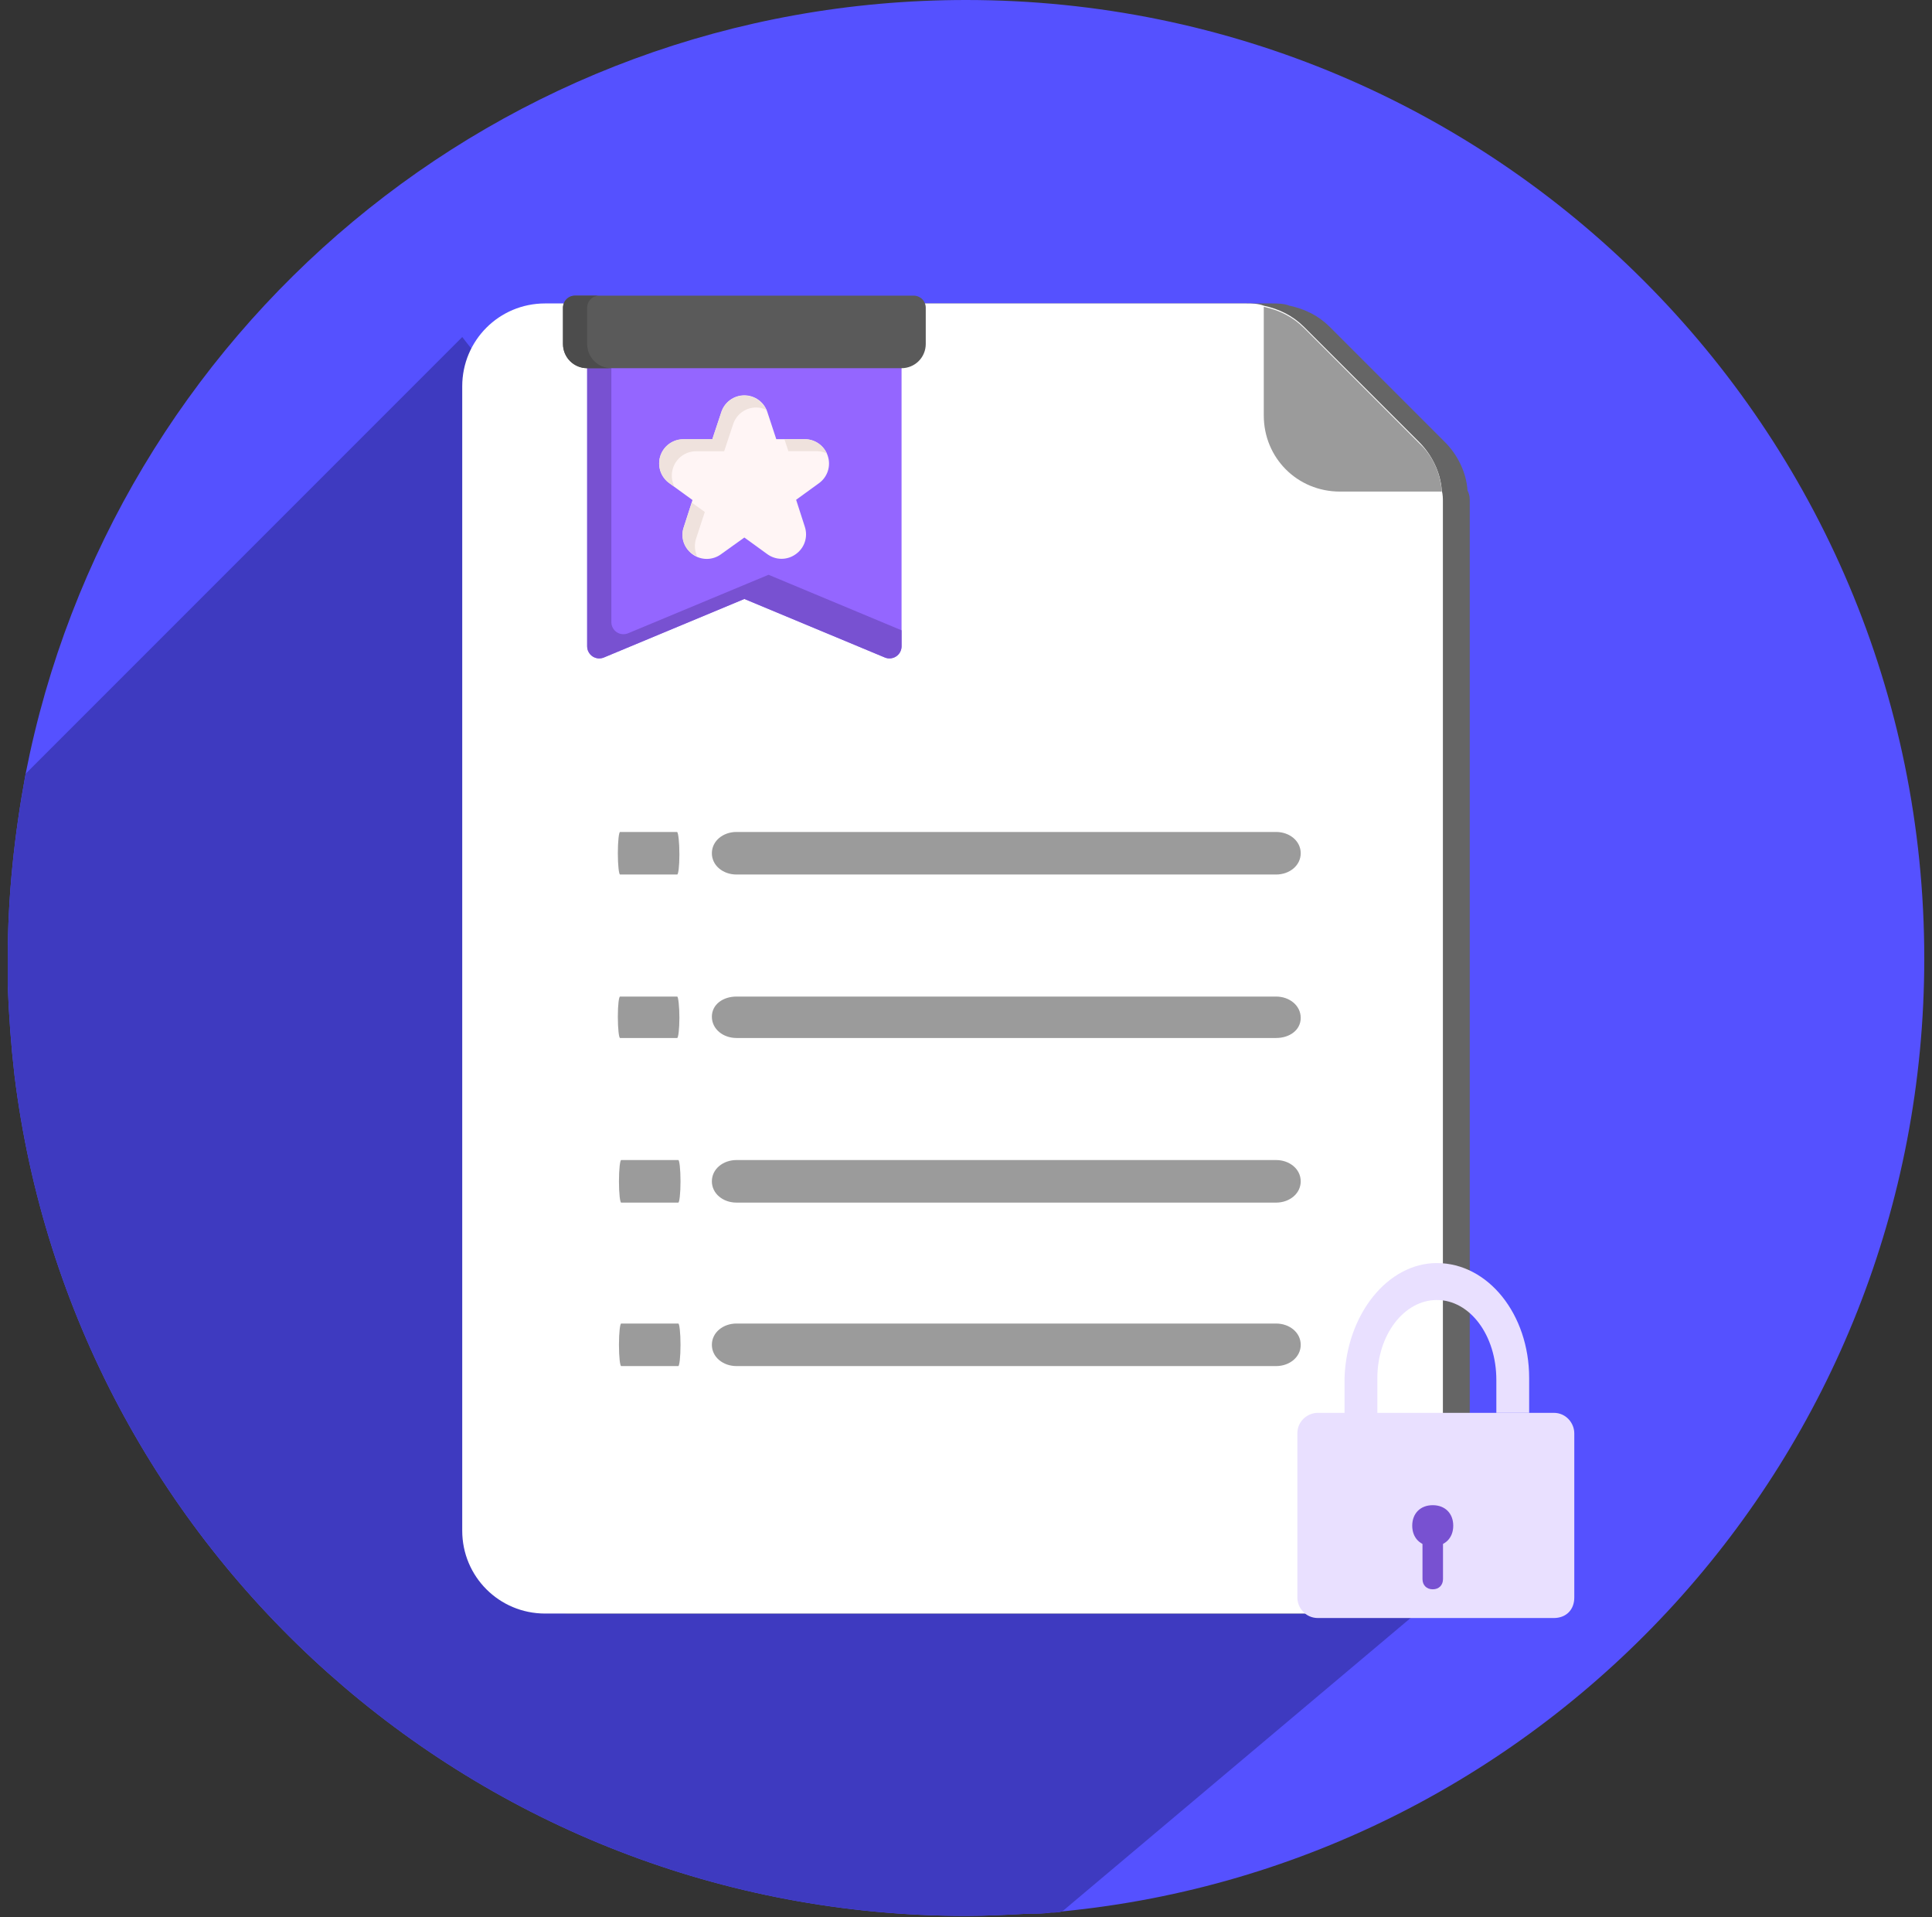 <svg width="125" height="124" viewBox="0 0 125 124" fill="none" xmlns="http://www.w3.org/2000/svg">
<rect x="0" y="0" width="125" height="124" fill="#333333" stroke="none"/>
<path d="M124.5 62C124.5 94.159 100.019 120.596 68.729 123.638C68.439 123.71 68.294 123.71 68.005 123.71C67.57 123.783 67.063 123.783 66.556 123.783C65.18 123.855 63.876 123.928 62.5 123.928C30.848 123.928 4.701 100.243 0.935 69.533C0.717 67.65 0.572 65.694 0.5 63.738C0.5 63.159 0.5 62.652 0.5 62C0.5 57.944 0.935 53.96 1.659 50.049C7.236 21.512 32.297 0 62.5 0C96.759 0 124.5 27.741 124.5 62Z" fill="#5551FF"/>
<path d="M93.5 102.778L68.729 123.638C68.439 123.71 68.294 123.71 68.005 123.71C67.57 123.783 67.063 123.783 66.556 123.783C65.18 123.855 63.876 123.927 62.5 123.927C30.848 123.927 4.701 100.243 0.935 69.533C0.717 67.649 0.572 65.694 0.5 63.738C0.5 63.159 0.5 62.652 0.5 62C0.5 57.944 0.935 53.96 1.659 50.049L29.907 21.801L93.5 102.778Z" fill="#3E3AC0"/>
<path d="M95.093 32.449V99.012C95.093 101.981 92.703 104.371 89.734 104.371H36.932C33.962 104.371 31.572 101.981 31.572 99.012V24.988C31.572 22.019 33.962 19.628 36.932 19.628H82.273C82.635 19.628 83.07 19.628 83.432 19.773C84.446 19.991 85.315 20.425 86.04 21.149L93.5 28.61C94.297 29.407 94.876 30.565 94.948 31.724C95.093 32.014 95.093 32.231 95.093 32.449Z" fill="#656565"/>
<path d="M93.355 32.449V99.012C93.355 101.981 90.965 104.371 87.995 104.371H35.266C32.296 104.371 29.906 101.981 29.906 99.012V24.988C29.906 22.019 32.296 19.628 35.266 19.628H80.607C80.969 19.628 81.404 19.628 81.766 19.773C82.78 19.991 83.649 20.425 84.374 21.149L91.834 28.61C92.63 29.407 93.21 30.565 93.282 31.724C93.355 32.014 93.355 32.231 93.355 32.449Z" fill="white"/>
<path d="M82.562 56.568H47.651C46.782 56.568 46.058 55.988 46.058 55.191C46.058 54.395 46.782 53.815 47.651 53.815H82.562C83.431 53.815 84.156 54.395 84.156 55.191C84.156 55.988 83.431 56.568 82.562 56.568Z" fill="#9B9B9B"/>
<path d="M82.562 67.142H47.651C46.782 67.142 46.058 66.563 46.058 65.766C46.058 64.969 46.782 64.462 47.651 64.462H82.562C83.431 64.462 84.156 65.042 84.156 65.839C84.156 66.635 83.431 67.142 82.562 67.142Z" fill="#9B9B9B"/>
<path d="M82.562 77.79H47.651C46.782 77.79 46.058 77.21 46.058 76.413C46.058 75.617 46.782 75.037 47.651 75.037H82.562C83.431 75.037 84.156 75.617 84.156 76.413C84.156 77.21 83.431 77.79 82.562 77.79Z" fill="#9B9B9B"/>
<path d="M82.562 88.364H47.651C46.782 88.364 46.058 87.785 46.058 86.988C46.058 86.192 46.782 85.612 47.651 85.612H82.562C83.431 85.612 84.156 86.192 84.156 86.988C84.156 87.785 83.431 88.364 82.562 88.364Z" fill="#9B9B9B"/>
<path d="M43.812 56.568H40.118C40.046 56.568 39.974 55.988 39.974 55.191C39.974 54.395 40.046 53.815 40.118 53.815H43.812C43.885 53.888 43.957 54.467 43.957 55.264C43.957 56.06 43.885 56.568 43.812 56.568Z" fill="#9B9B9B"/>
<path d="M43.812 67.142H40.118C40.046 67.142 39.974 66.563 39.974 65.766C39.974 64.969 40.046 64.462 40.118 64.462H43.812C43.885 64.462 43.957 65.114 43.957 65.839C43.957 66.563 43.885 67.142 43.812 67.142Z" fill="#9B9B9B"/>
<path d="M43.885 77.79H40.191C40.118 77.79 40.046 77.21 40.046 76.413C40.046 75.617 40.118 75.037 40.191 75.037H43.885C43.957 75.037 44.029 75.617 44.029 76.413C44.029 77.21 43.957 77.79 43.885 77.79Z" fill="#9B9B9B"/>
<path d="M43.885 88.364H40.191C40.118 88.364 40.046 87.785 40.046 86.988C40.046 86.192 40.118 85.612 40.191 85.612H43.885C43.957 85.612 44.029 86.192 44.029 86.988C44.029 87.785 43.957 88.364 43.885 88.364Z" fill="#9B9B9B"/>
<path d="M93.282 31.797H86.691C83.939 31.797 81.766 29.624 81.766 26.871V19.846C82.78 20.063 83.649 20.498 84.373 21.222L91.833 28.682C92.703 29.479 93.21 30.638 93.282 31.797Z" fill="#9B9B9B"/>
<path d="M100.529 104.661H85.267C84.47 104.661 83.939 103.998 83.939 103.334V92.717C83.939 91.92 84.603 91.389 85.267 91.389H100.529C101.326 91.389 101.856 92.053 101.856 92.717V103.334C101.856 104.13 101.326 104.661 100.529 104.661Z" fill="#E9E0FF"/>
<path d="M92.698 97.362C91.902 97.362 91.371 97.893 91.371 98.689C91.371 99.485 91.902 100.016 92.698 100.016C93.495 100.016 94.025 99.485 94.025 98.689C94.025 97.893 93.495 97.362 92.698 97.362Z" fill="#7851D1"/>
<path d="M92.699 102.803C92.301 102.803 92.035 102.538 92.035 102.14V99.618C92.035 99.22 92.301 98.954 92.699 98.954C93.097 98.954 93.362 99.22 93.362 99.618V102.14C93.362 102.538 93.097 102.803 92.699 102.803Z" fill="#7851D1"/>
<path d="M98.936 89.266V91.389H96.813V89.266C96.813 86.346 95.088 84.09 92.964 84.09C90.841 84.09 89.115 86.346 89.115 89.133V91.522H86.992V89.133C87.124 85.019 89.779 81.701 92.964 81.701C96.282 81.701 98.936 85.019 98.936 89.133V89.266Z" fill="#E9E0FF"/>
<path d="M57.549 22.251H38.772C38.564 22.251 38.365 22.333 38.218 22.48C38.072 22.627 37.989 22.826 37.989 23.033V41.81C37.99 41.939 38.022 42.066 38.084 42.179C38.145 42.292 38.234 42.389 38.341 42.46C38.448 42.53 38.57 42.573 38.696 42.585C38.823 42.597 38.951 42.578 39.069 42.53L48.16 38.743L57.251 42.53C57.37 42.579 57.498 42.598 57.626 42.585C57.754 42.572 57.876 42.529 57.983 42.457C58.089 42.386 58.177 42.29 58.237 42.177C58.298 42.065 58.33 41.938 58.331 41.81V23.033C58.331 22.826 58.248 22.627 58.102 22.48C57.955 22.333 57.756 22.251 57.549 22.251Z" fill="#9466FF"/>
<path d="M49.725 37.179L40.634 40.965C40.516 41.014 40.388 41.033 40.261 41.02C40.134 41.008 40.013 40.965 39.906 40.895C39.798 40.824 39.71 40.728 39.649 40.614C39.587 40.501 39.555 40.374 39.554 40.246V22.251H38.772C38.564 22.251 38.365 22.333 38.218 22.48C38.072 22.627 37.989 22.826 37.989 23.033V41.81C37.99 41.939 38.022 42.066 38.084 42.179C38.145 42.292 38.234 42.389 38.341 42.46C38.448 42.53 38.57 42.573 38.696 42.585C38.823 42.597 38.951 42.578 39.069 42.53L48.16 38.743L57.251 42.53C57.37 42.579 57.498 42.598 57.626 42.585C57.754 42.572 57.876 42.529 57.983 42.457C58.089 42.386 58.177 42.29 58.237 42.177C58.298 42.065 58.33 41.938 58.331 41.81V40.77L49.725 37.179Z" fill="#7851D1"/>
<path d="M59.114 19.122H37.207C37 19.122 36.801 19.204 36.654 19.351C36.507 19.497 36.425 19.697 36.425 19.904V22.251C36.425 22.666 36.59 23.064 36.883 23.358C37.177 23.651 37.575 23.816 37.99 23.816H58.331C58.746 23.816 59.144 23.651 59.438 23.358C59.731 23.064 59.896 22.666 59.896 22.251V19.904C59.896 19.697 59.814 19.497 59.667 19.351C59.52 19.204 59.321 19.122 59.114 19.122Z" fill="#5A5A5A"/>
<path d="M37.99 22.251V19.904C37.99 19.697 38.072 19.497 38.219 19.351C38.365 19.204 38.564 19.122 38.772 19.122H37.207C37 19.122 36.801 19.204 36.654 19.351C36.507 19.497 36.425 19.697 36.425 19.904V22.251C36.425 22.666 36.59 23.064 36.883 23.358C37.177 23.651 37.575 23.816 37.99 23.816H39.554C39.139 23.816 38.741 23.651 38.448 23.358C38.154 23.064 37.99 22.666 37.99 22.251Z" fill="#4C4C4C"/>
<path d="M53.559 29.496C53.458 29.181 53.259 28.906 52.992 28.71C52.725 28.515 52.403 28.409 52.072 28.408H50.225L49.654 26.671C49.555 26.352 49.357 26.074 49.088 25.876C48.819 25.678 48.494 25.571 48.16 25.571C47.826 25.571 47.501 25.678 47.232 25.876C46.963 26.074 46.765 26.352 46.666 26.671L46.087 28.416H44.248C43.912 28.408 43.583 28.509 43.308 28.703C43.034 28.897 42.829 29.175 42.725 29.494C42.62 29.814 42.622 30.158 42.728 30.477C42.835 30.796 43.041 31.072 43.317 31.264L44.804 32.344L44.248 34.073C44.137 34.39 44.132 34.735 44.233 35.056C44.333 35.377 44.534 35.657 44.806 35.854C45.079 36.052 45.407 36.157 45.744 36.153C46.08 36.149 46.406 36.037 46.674 35.833L48.16 34.769L49.639 35.841C49.906 36.038 50.23 36.145 50.562 36.146C50.897 36.147 51.223 36.04 51.493 35.841C51.766 35.647 51.97 35.37 52.074 35.052C52.178 34.734 52.177 34.391 52.072 34.073L51.509 32.328L52.987 31.256C53.257 31.062 53.458 30.786 53.561 30.47C53.664 30.153 53.663 29.812 53.559 29.496Z" fill="#FFF5F5"/>
<path d="M51.008 29.183H52.855C53.077 29.186 53.295 29.237 53.496 29.331C53.373 29.057 53.173 28.824 52.92 28.66C52.668 28.496 52.373 28.409 52.072 28.408H50.75L51.008 29.183Z" fill="#EFE2DD"/>
<path d="M43.544 30.278C43.645 29.963 43.843 29.688 44.11 29.492C44.377 29.297 44.7 29.191 45.031 29.19H46.853L47.432 27.446C47.535 27.127 47.736 26.849 48.008 26.653C48.28 26.457 48.608 26.354 48.943 26.358C49.162 26.363 49.378 26.413 49.576 26.507C49.446 26.22 49.232 25.98 48.963 25.816C48.694 25.653 48.382 25.575 48.068 25.592C47.753 25.608 47.451 25.72 47.201 25.911C46.951 26.102 46.764 26.364 46.666 26.663L46.087 28.408H44.248C43.912 28.4 43.583 28.501 43.308 28.695C43.034 28.889 42.829 29.167 42.725 29.486C42.62 29.806 42.622 30.15 42.728 30.469C42.835 30.788 43.041 31.064 43.317 31.256L43.646 31.498C43.548 31.312 43.488 31.108 43.471 30.898C43.453 30.689 43.478 30.478 43.544 30.278Z" fill="#EFE2DD"/>
<path d="M45.031 34.855L45.602 33.118L44.757 32.508L44.248 34.073C44.178 34.254 44.145 34.446 44.149 34.64C44.154 34.834 44.198 35.025 44.277 35.202C44.356 35.379 44.47 35.538 44.612 35.671C44.753 35.803 44.919 35.906 45.101 35.974C44.94 35.623 44.915 35.224 45.031 34.855Z" fill="#EFE2DD"/>
</svg>
